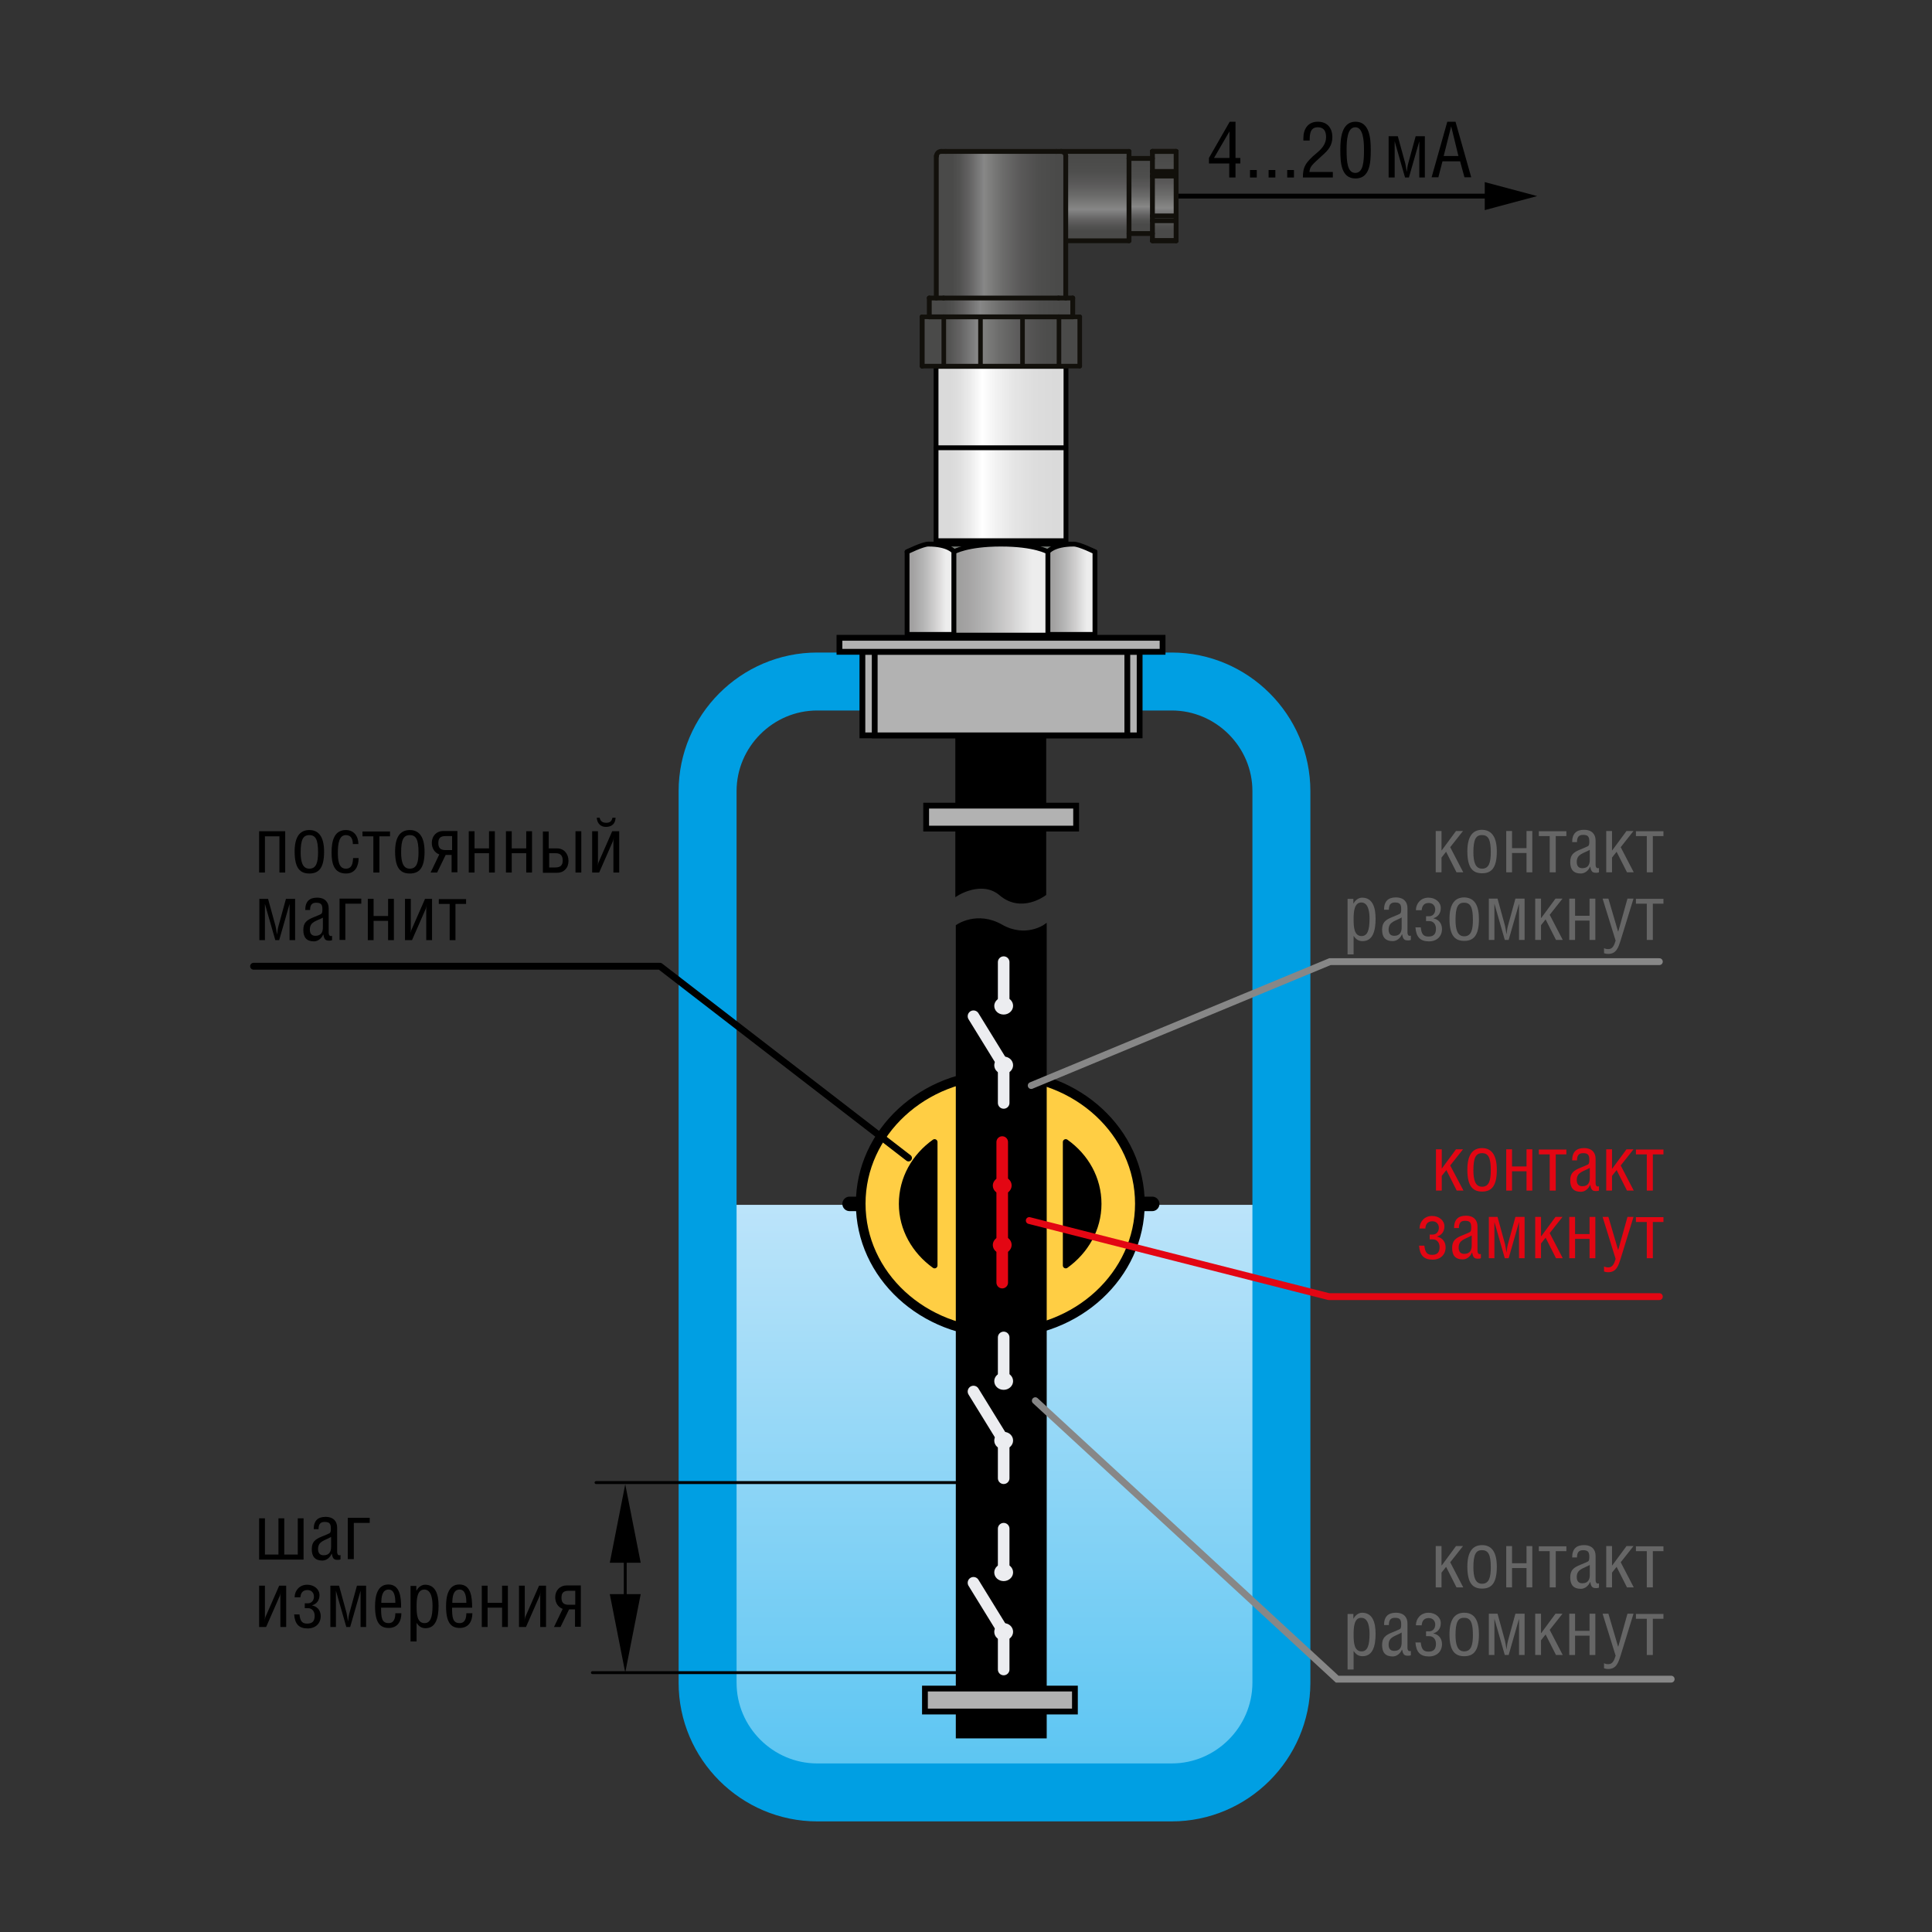 <?xml version="1.0" encoding="utf-8"?>
<!-- Generator: Adobe Illustrator 18.1.1, SVG Export Plug-In . SVG Version: 6.00 Build 0)  -->
<svg version="1.1" id="Layer_1" xmlns="http://www.w3.org/2000/svg" xmlns:xlink="http://www.w3.org/1999/xlink" x="0px" y="0px"
	 width="800px" height="800px" viewBox="0 0 800 800" enable-background="new 0 0 800 800" xml:space="preserve">
<rect x="0" y="0" width="800" height="800" fill="#333333" stroke="none"/>
<linearGradient id="SVGID_1_" gradientUnits="userSpaceOnUse" x1="409.158" y1="498.901" x2="409.158" y2="734.256">
	<stop  offset="0" style="stop-color:#BCE4FA"/>
	<stop  offset="1" style="stop-color:#5BC5F2"/>
</linearGradient>
<rect x="297.6" y="498.9" fill="url(#SVGID_1_)" width="223.1" height="235.4"/>
<path fill="none" stroke="#009FE3" stroke-width="24" d="M485.2,742.2H338.4c-24.9,0-45.4-20.4-45.4-45.4V327.6
	c0-24.9,20.4-45.4,45.4-45.4h146.8c24.9,0,45.4,20.4,45.4,45.4v369.3C530.5,721.8,510.1,742.2,485.2,742.2z"/>
<g>
	<g>
		<path d="M509.2,50.4h2.4v15h2v2.3h-2v5.8H509v-5.8h-8.4v-2.3L509.2,50.4z M502.7,65.4h6.4v-11L502.7,65.4z"/>
		<path d="M520.4,70.4v3.1h-2.8v-3.1H520.4z"/>
		<path d="M528.1,70.4v3.1h-2.8v-3.1H528.1z"/>
		<path d="M535.8,70.4v3.1H533v-3.1H535.8z"/>
		<path d="M539.7,58.3v-1.1c0-3.8,1.9-6.8,6-6.8c3.9,0,6,2.6,6,6.4c0,3.5-1.8,5.5-4.2,7.6c-4.5,4.1-5,4.5-5.3,6.8h9.7v2.3h-12.4
			c0-4.1,0.8-6.1,5.8-10.2c1.9-1.6,3.8-3.6,3.8-6.5c0-2.3-0.8-4.1-3.4-4.1c-3,0-3.4,2.4-3.4,5.5H539.7z"/>
		<path d="M555,62.1c0-4.5,0.4-11.7,6.3-11.7c5.9,0,6.3,7.1,6.3,11.7c0,5.2-0.3,11.8-6.3,11.8C555.3,73.9,555,67.3,555,62.1z
			 M561.2,71.6c3.3,0,3.6-4.7,3.6-9.5c0-4.1-0.4-9.4-3.6-9.4c-3.3,0-3.6,5.3-3.6,9.4C557.6,66.9,557.9,71.6,561.2,71.6z"/>
		<path d="M578.8,56.4l3.1,11.3c0.2,0.8,0.4,2.3,0.6,3.5h0c0.2-1.2,0.3-2.5,0.6-3.5l3.1-11.3h3.8v17.1h-2.3v-15h0l-4.3,15h-1.6
			l-4.3-15h0v15H575V56.4H578.8z"/>
		<path d="M599.3,50.4h3.4l6.5,23h-2.8l-1.8-6.6h-7.3l-1.7,6.6h-2.8L599.3,50.4z M600.9,52.3L600.9,52.3l-3.1,12.3h6.1L600.9,52.3z"
			/>
	</g>
</g>
<g>
	<g>
		<line fill="none" stroke="#000000" stroke-width="2" stroke-miterlimit="500" x1="486.3" y1="81.2" x2="618.8" y2="81.2"/>
		<g>
			<polygon points="614.8,87 636.5,81.2 614.8,75.4 			"/>
		</g>
	</g>
</g>
<g>
	<path fill="#666666" d="M597,648.2l5.9-8h2.9l-5.3,6.7l5.4,10.4h-2.8l-4.3-8.5l-1.9,2.4v6.1h-2.4v-17.1h2.4V648.2z"/>
	<path fill="#666666" d="M619.8,648.8c0,7-2.4,9-6.1,9c-3.7,0-6.1-2-6.1-9.1c0-5.7,1.9-8.9,6.1-8.9
		C617.9,639.8,619.8,643,619.8,648.8z M610.1,649c0,4,0.8,6.8,3.6,6.8c2.9,0,3.6-2.7,3.6-6.8c0-5.2-1-7.1-3.6-7.1
		C611.1,641.8,610.1,643.8,610.1,649z"/>
	<path fill="#666666" d="M626.1,647.3h6v-7.1h2.4v17.1h-2.4v-8h-6v8h-2.4v-17.1h2.4V647.3z"/>
	<path fill="#666666" d="M641.7,657.3v-15h-4.5v-2h11.4v2h-4.4v15H641.7z"/>
	<path fill="#666666" d="M651,644.9c0-3.5,1.7-5.1,4.9-5.1c3.4,0,4.8,2,4.8,4.4v10.1c0,0.8,0.3,1.4,0.9,1.4c0.2,0,0.4,0,0.5-0.1v1.8
		c-0.2,0.1-0.6,0.2-1,0.2c-1.5,0-2.2-0.2-2.6-2.5h-0.1c-0.6,1.5-2.1,2.8-3.8,2.8c-3,0-4.4-1.6-4.4-4.7c0-3,1.3-4.1,4.3-5.3
		c1.1-0.4,2.8-1.2,3-1.3c0.6-0.3,0.6-1.2,0.6-2c0-2-0.6-2.7-2.6-2.7c-1.8,0-2.5,1-2.5,3H651z M652.9,653c0,1.5,0.6,2.6,2.3,2.6
		c2.5,0,3.1-1.7,3.1-3.5V648C655.7,649.5,652.9,649.7,652.9,653z"/>
	<path fill="#666666" d="M667.6,648.2l5.9-8h2.9l-5.3,6.7l5.4,10.4h-2.8l-4.3-8.5l-1.9,2.4v6.1h-2.4v-17.1h2.4V648.2z"/>
	<path fill="#666666" d="M681.9,657.3v-15h-4.5v-2h11.4v2h-4.4v15H681.9z"/>
	<path fill="#666666" d="M560.5,670.2L560.5,670.2c0.8-1.6,2.3-2.4,3.5-2.4c4.3,0,5.6,3.9,5.6,8.7c0,5.2-1.2,9.3-5.4,9.3
		c-1.7,0-2.8-0.8-3.7-2.2v7.7H558v-23h2.4V670.2z M560.5,676.8c0,3.3,0.2,7,3.3,7c2.5,0,3.3-2.6,3.3-7.2c0-2.2-0.3-6.7-3.4-6.7
		C560.7,669.8,560.5,673.8,560.5,676.8z"/>
	<path fill="#666666" d="M573.1,672.9c0-3.5,1.7-5.1,4.9-5.1c3.4,0,4.8,2,4.8,4.4v10.1c0,0.8,0.3,1.4,0.9,1.4c0.2,0,0.4,0,0.5-0.1
		v1.8c-0.2,0.1-0.6,0.2-1,0.2c-1.5,0-2.2-0.2-2.6-2.5h-0.1c-0.6,1.5-2.1,2.8-3.8,2.8c-3,0-4.4-1.6-4.4-4.7c0-3,1.3-4.1,4.3-5.3
		c1.1-0.4,2.8-1.2,3-1.3c0.6-0.3,0.6-1.2,0.6-2c0-2-0.6-2.7-2.6-2.7c-1.8,0-2.5,1-2.5,3H573.1z M575,681c0,1.5,0.6,2.6,2.3,2.6
		c2.5,0,3.1-1.7,3.1-3.5V676C577.9,677.5,575,677.7,575,681z"/>
	<path fill="#666666" d="M586.3,672.8c0.1-2.7,2.1-5,5.2-5c2.9,0,5.1,1.9,5.1,4.3c0,2.3-1.3,3.7-3,4.2v0.1c1.6,0.3,3.5,1.6,3.5,4.4
		c0,3-2.1,5.1-5.4,5.1c-3.6,0-5.3-1.8-5.6-5.8h2.2c0.3,2.9,1.2,3.8,3.2,3.8c1.9,0,3.1-0.8,3.1-3.2c0-1.8-1-3.2-2.8-3.2h-1.3v-2h1.3
		c1.4,0,2.5-1.1,2.5-2.8c0-1.3-0.8-2.7-2.7-2.7c-2,0-2.8,1.3-2.9,3H586.3z"/>
	<path fill="#666666" d="M612.4,676.8c0,7-2.4,9-6.1,9c-3.7,0-6.1-2-6.1-9.1c0-5.7,1.9-8.9,6.1-8.9
		C610.6,667.8,612.4,671,612.4,676.8z M602.7,677c0,4,0.8,6.8,3.6,6.8c2.9,0,3.6-2.7,3.6-6.8c0-5.2-1-7.1-3.6-7.1
		C603.7,669.8,602.7,671.8,602.7,677z"/>
	<path fill="#666666" d="M620.1,668.2l3.1,11.3c0.2,0.8,0.4,2.3,0.6,3.5h0c0.2-1.2,0.3-2.5,0.6-3.5l3.1-11.3h3.8v17.1h-2.3v-15h0
		l-4.3,15h-1.6l-4.3-15h0v15h-2.3v-17.1H620.1z"/>
	<path fill="#666666" d="M638.2,676.2l5.9-8h2.9l-5.3,6.7l5.4,10.4h-2.8l-4.3-8.5l-1.9,2.4v6.1h-2.4v-17.1h2.4V676.2z"/>
	<path fill="#666666" d="M652.2,675.3h6v-7.1h2.4v17.1h-2.4v-8h-6v8h-2.4v-17.1h2.4V675.3z"/>
	<path fill="#666666" d="M666,668.2l4,13.6h0.1l3.8-13.6h2.5l-5.3,17.2c-1,3.1-1.8,5.7-5.2,5.7c-0.6,0-1.2-0.1-1.7-0.3v-2.1
		c0.5,0.3,1.2,0.4,1.8,0.4c1.7,0,2.4-1.5,3-3.5l-5.4-17.4H666z"/>
	<path fill="#666666" d="M681.9,685.3v-15h-4.5v-2h11.4v2h-4.4v15H681.9z"/>
</g>
<g>
	<path fill="#666666" d="M597,352.1l5.9-8h2.9l-5.3,6.7l5.4,10.4h-2.8l-4.3-8.5l-1.9,2.4v6.1h-2.4v-17.1h2.4V352.1z"/>
	<path fill="#666666" d="M619.8,352.6c0,7-2.4,9-6.1,9c-3.7,0-6.1-2-6.1-9.1c0-5.7,1.9-8.9,6.1-8.9
		C617.9,343.7,619.8,346.9,619.8,352.6z M610.1,352.9c0,4,0.8,6.8,3.6,6.8c2.9,0,3.6-2.7,3.6-6.8c0-5.2-1-7.1-3.6-7.1
		C611.1,345.7,610.1,347.7,610.1,352.9z"/>
	<path fill="#666666" d="M626.1,351.2h6v-7.1h2.4v17.1h-2.4v-8h-6v8h-2.4v-17.1h2.4V351.2z"/>
	<path fill="#666666" d="M641.7,361.2v-15h-4.5v-2h11.4v2h-4.4v15H641.7z"/>
	<path fill="#666666" d="M651,348.7c0-3.5,1.7-5.1,4.9-5.1c3.4,0,4.8,2,4.8,4.4v10.1c0,0.8,0.3,1.4,0.9,1.4c0.2,0,0.4,0,0.5-0.1v1.8
		c-0.2,0.1-0.6,0.2-1,0.2c-1.5,0-2.2-0.2-2.6-2.5h-0.1c-0.6,1.5-2.1,2.8-3.8,2.8c-3,0-4.4-1.6-4.4-4.7c0-3,1.3-4.1,4.3-5.3
		c1.1-0.4,2.8-1.2,3-1.3c0.6-0.3,0.6-1.2,0.6-2c0-2-0.6-2.7-2.6-2.7c-1.8,0-2.5,1-2.5,3H651z M652.9,356.9c0,1.5,0.6,2.6,2.3,2.6
		c2.5,0,3.1-1.7,3.1-3.5v-4.1C655.7,353.4,652.9,353.6,652.9,356.9z"/>
	<path fill="#666666" d="M667.6,352.1l5.9-8h2.9l-5.3,6.7l5.4,10.4h-2.8l-4.3-8.5l-1.9,2.4v6.1h-2.4v-17.1h2.4V352.1z"/>
	<path fill="#666666" d="M681.9,361.2v-15h-4.5v-2h11.4v2h-4.4v15H681.9z"/>
	<path fill="#666666" d="M560.5,374.1L560.5,374.1c0.8-1.6,2.3-2.4,3.5-2.4c4.3,0,5.6,3.9,5.6,8.7c0,5.2-1.2,9.3-5.4,9.3
		c-1.7,0-2.8-0.8-3.7-2.2v7.7H558v-23h2.4V374.1z M560.5,380.6c0,3.3,0.2,7,3.3,7c2.5,0,3.3-2.6,3.3-7.2c0-2.2-0.3-6.7-3.4-6.7
		C560.7,373.7,560.5,377.7,560.5,380.6z"/>
	<path fill="#666666" d="M573.1,376.7c0-3.5,1.7-5.1,4.9-5.1c3.4,0,4.8,2,4.8,4.4v10.1c0,0.8,0.3,1.4,0.9,1.4c0.2,0,0.4,0,0.5-0.1
		v1.8c-0.2,0.1-0.6,0.2-1,0.2c-1.5,0-2.2-0.2-2.6-2.5h-0.1c-0.6,1.5-2.1,2.8-3.8,2.8c-3,0-4.4-1.6-4.4-4.7c0-3,1.3-4.1,4.3-5.3
		c1.1-0.4,2.8-1.2,3-1.3c0.6-0.3,0.6-1.2,0.6-2c0-2-0.6-2.7-2.6-2.7c-1.8,0-2.5,1-2.5,3H573.1z M575,384.9c0,1.5,0.6,2.6,2.3,2.6
		c2.5,0,3.1-1.7,3.1-3.5v-4.1C577.9,381.4,575,381.6,575,384.9z"/>
	<path fill="#666666" d="M586.3,376.7c0.1-2.7,2.1-5,5.2-5c2.9,0,5.1,1.9,5.1,4.3c0,2.3-1.3,3.7-3,4.2v0.1c1.6,0.3,3.5,1.6,3.5,4.4
		c0,3-2.1,5.1-5.4,5.1c-3.6,0-5.3-1.8-5.6-5.8h2.2c0.3,2.9,1.2,3.8,3.2,3.8c1.9,0,3.1-0.8,3.1-3.2c0-1.8-1-3.2-2.8-3.2h-1.3v-2h1.3
		c1.4,0,2.5-1.1,2.5-2.8c0-1.3-0.8-2.7-2.7-2.7c-2,0-2.8,1.3-2.9,3H586.3z"/>
	<path fill="#666666" d="M612.4,380.6c0,7-2.4,9-6.1,9c-3.7,0-6.1-2-6.1-9.1c0-5.7,1.9-8.9,6.1-8.9
		C610.6,371.7,612.4,374.9,612.4,380.6z M602.7,380.9c0,4,0.8,6.8,3.6,6.8c2.9,0,3.6-2.7,3.6-6.8c0-5.2-1-7.1-3.6-7.1
		C603.7,373.7,602.7,375.7,602.7,380.9z"/>
	<path fill="#666666" d="M620.1,372.1l3.1,11.3c0.2,0.8,0.4,2.3,0.6,3.5h0c0.2-1.2,0.3-2.5,0.6-3.5l3.1-11.3h3.8v17.1h-2.3v-15h0
		l-4.3,15h-1.6l-4.3-15h0v15h-2.3v-17.1H620.1z"/>
	<path fill="#666666" d="M638.2,380.1l5.9-8h2.9l-5.3,6.7l5.4,10.4h-2.8l-4.3-8.5l-1.9,2.4v6.1h-2.4v-17.1h2.4V380.1z"/>
	<path fill="#666666" d="M652.2,379.2h6v-7.1h2.4v17.1h-2.4v-8h-6v8h-2.4v-17.1h2.4V379.2z"/>
	<path fill="#666666" d="M666,372.1l4,13.6h0.1l3.8-13.6h2.5l-5.3,17.2c-1,3.1-1.8,5.7-5.2,5.7c-0.6,0-1.2-0.1-1.7-0.3v-2.1
		c0.5,0.3,1.2,0.4,1.8,0.4c1.7,0,2.4-1.5,3-3.5l-5.4-17.4H666z"/>
	<path fill="#666666" d="M681.9,389.2v-15h-4.5v-2h11.4v2h-4.4v15H681.9z"/>
</g>
<g>
	<path fill="#E30613" d="M597,483.9l5.9-8h2.9l-5.3,6.7L606,493h-2.8l-4.3-8.5l-1.9,2.4v6.1h-2.4v-17.1h2.4V483.9z"/>
	<path fill="#E30613" d="M619.8,484.4c0,7-2.4,9-6.1,9c-3.7,0-6.1-2-6.1-9.1c0-5.7,1.9-8.9,6.1-8.9
		C617.9,475.4,619.8,478.7,619.8,484.4z M610.1,484.6c0,4,0.8,6.8,3.6,6.8c2.9,0,3.6-2.7,3.6-6.8c0-5.2-1-7.1-3.6-7.1
		C611.1,477.5,610.1,479.4,610.1,484.6z"/>
	<path fill="#E30613" d="M626.1,483h6v-7.1h2.4V493h-2.4v-8h-6v8h-2.4v-17.1h2.4V483z"/>
	<path fill="#E30613" d="M641.7,493v-15h-4.5v-2h11.4v2h-4.4v15H641.7z"/>
	<path fill="#E30613" d="M651,480.5c0-3.5,1.7-5.1,4.9-5.1c3.4,0,4.8,2,4.8,4.4v10.1c0,0.8,0.3,1.4,0.9,1.4c0.2,0,0.4,0,0.5-0.1v1.8
		c-0.2,0.1-0.6,0.2-1,0.2c-1.5,0-2.2-0.2-2.6-2.5h-0.1c-0.6,1.5-2.1,2.8-3.8,2.8c-3,0-4.4-1.6-4.4-4.7c0-3,1.3-4.1,4.3-5.3
		c1.1-0.4,2.8-1.2,3-1.3c0.6-0.3,0.6-1.2,0.6-2c0-2-0.6-2.7-2.6-2.7c-1.8,0-2.5,1-2.5,3H651z M652.9,488.6c0,1.5,0.6,2.6,2.3,2.6
		c2.5,0,3.1-1.7,3.1-3.5v-4.1C655.7,485.1,652.9,485.3,652.9,488.6z"/>
	<path fill="#E30613" d="M667.6,483.9l5.9-8h2.9l-5.3,6.7l5.4,10.4h-2.8l-4.3-8.5l-1.9,2.4v6.1h-2.4v-17.1h2.4V483.9z"/>
	<path fill="#E30613" d="M681.9,493v-15h-4.5v-2h11.4v2h-4.4v15H681.9z"/>
	<path fill="#E30613" d="M587.8,508.5c0.1-2.7,2.1-5,5.2-5c2.9,0,5.1,1.9,5.1,4.3c0,2.3-1.3,3.7-3,4.2v0.1c1.6,0.3,3.5,1.6,3.5,4.4
		c0,3-2.1,5.1-5.4,5.1c-3.6,0-5.3-1.8-5.6-5.8h2.2c0.3,2.9,1.2,3.8,3.2,3.8c1.9,0,3.1-0.8,3.1-3.2c0-1.8-1-3.2-2.8-3.2h-1.3v-2h1.3
		c1.4,0,2.5-1.1,2.5-2.8c0-1.3-0.8-2.7-2.7-2.7c-2,0-2.8,1.3-2.9,3H587.8z"/>
	<path fill="#E30613" d="M602.1,508.5c0-3.5,1.7-5.1,4.9-5.1c3.4,0,4.8,2,4.8,4.4v10.1c0,0.8,0.3,1.4,0.9,1.4c0.2,0,0.4,0,0.5-0.1
		v1.8c-0.2,0.1-0.6,0.2-1,0.2c-1.5,0-2.2-0.2-2.6-2.5h-0.1c-0.6,1.5-2.1,2.8-3.8,2.8c-3,0-4.4-1.6-4.4-4.7c0-3,1.3-4.1,4.3-5.3
		c1.1-0.4,2.8-1.2,3-1.3c0.6-0.3,0.6-1.2,0.6-2c0-2-0.6-2.7-2.6-2.7c-1.8,0-2.5,1-2.5,3H602.1z M604,516.6c0,1.5,0.6,2.6,2.3,2.6
		c2.5,0,3.1-1.7,3.1-3.5v-4.1C606.8,513.1,604,513.3,604,516.6z"/>
	<path fill="#E30613" d="M620.1,503.9l3.1,11.3c0.2,0.8,0.4,2.3,0.6,3.5h0c0.2-1.2,0.3-2.5,0.6-3.5l3.1-11.3h3.8V521h-2.3v-15h0
		l-4.3,15h-1.6l-4.3-15h0v15h-2.3v-17.1H620.1z"/>
	<path fill="#E30613" d="M638.2,511.9l5.9-8h2.9l-5.3,6.7l5.4,10.4h-2.8l-4.3-8.5l-1.9,2.4v6.1h-2.4v-17.1h2.4V511.9z"/>
	<path fill="#E30613" d="M652.2,511h6v-7.1h2.4V521h-2.4v-8h-6v8h-2.4v-17.1h2.4V511z"/>
	<path fill="#E30613" d="M666,503.9l4,13.6h0.1l3.8-13.6h2.5l-5.3,17.2c-1,3.1-1.8,5.7-5.2,5.7c-0.6,0-1.2-0.1-1.7-0.3v-2.1
		c0.5,0.3,1.2,0.4,1.8,0.4c1.7,0,2.4-1.5,3-3.5l-5.4-17.4H666z"/>
	<path fill="#E30613" d="M681.9,521v-15h-4.5v-2h11.4v2h-4.4v15H681.9z"/>
</g>
<rect x="357.1" y="269.9" fill="#B2B2B2" stroke="#000000" stroke-width="2.4" width="114.8" height="34.6"/>
<rect x="362.2" y="269.9" fill="#B2B2B2" stroke="#000000" stroke-width="2.4" stroke-linecap="round" width="104.6" height="34.6"/>
<rect x="347.6" y="264.1" fill="#B2B2B2" stroke="#000000" stroke-width="2.4" stroke-linecap="round" width="133.8" height="5.8"/>
<line fill="none" stroke="#000000" stroke-width="6" stroke-linecap="round" x1="351.8" y1="498.5" x2="477.1" y2="498.5"/>
<path fill="#FFCE44" stroke="#000000" stroke-width="4" stroke-linecap="round" d="M472,498.4c0,29.5-25.9,53.5-57.8,53.5
	c-31.9,0-57.8-23.9-57.8-53.5c0-29.5,25.9-53.5,57.8-53.5C446.1,444.9,472,468.9,472,498.4z"/>
<path stroke="#000000" stroke-width="1.44" stroke-linecap="round" d="M432.6,719.1h-36.1V383.5c0,0,8.1-5.7,18.1,0
	c10,5.7,18.1,0,18.1,0V719.1z"/>
<path stroke="#000000" stroke-width="1.44" stroke-linecap="round" d="M396.4,304.6h36.1v65.6c0,0-9.5,7.3-18.1,0
	c-7.7-6.6-18.1,0-18.1,0V304.6z"/>
<rect x="383" y="699.2" fill="#B2B2B2" stroke="#000000" stroke-width="2.4" stroke-linecap="round" width="62.1" height="9.5"/>
<rect x="383.5" y="333.6" fill="#B2B2B2" stroke="#000000" stroke-width="2.4" stroke-linecap="round" width="62.1" height="9.5"/>
<path stroke="#000000" stroke-width="2.4" stroke-linecap="round" stroke-linejoin="round" d="M387,472.9
	c-8.3,5.9-13.6,15.1-13.6,25.6c0,10.4,5.4,19.6,13.6,25.5V472.9z"/>
<path stroke="#000000" stroke-width="2.4" stroke-linecap="round" stroke-linejoin="round" d="M441.3,472.9
	c8.3,5.9,13.6,15.1,13.6,25.6c0,10.4-5.4,19.6-13.6,25.5V472.9z"/>
<polyline fill="none" stroke="#878787" stroke-width="2.835" stroke-linecap="round" points="427,449.5 550.7,398.2 687.1,398.2 
	"/>
<polyline fill="none" stroke="#E30613" stroke-width="2.835" stroke-linecap="round" stroke-linejoin="round" points="426.2,505.4 
	550.2,536.9 687.1,536.9 "/>
<polyline fill="none" stroke="#878787" stroke-width="2.835" stroke-linecap="round" points="428.7,580 553.7,695.3 692,695.3 "/>
<g>
	<path fill="#ECEDF0" d="M415.6,672.1c2.2,0,3.9,1.6,3.9,3.6s-1.8,3.6-3.9,3.6c-2.2,0-3.9-1.6-3.9-3.6S413.5,672.1,415.6,672.1z"/>
	<path fill="#ECEDF0" d="M415.6,647.5c2.2,0,3.9,1.6,3.9,3.6c0,2-1.8,3.6-3.9,3.6c-2.2,0-3.9-1.6-3.9-3.6
		C411.7,649.1,413.5,647.5,415.6,647.5z"/>
	<g>
		<line fill="none" stroke="#ECEDF0" stroke-width="4.8" stroke-linecap="round" x1="415.6" y1="651.1" x2="415.6" y2="633"/>
		<polyline fill="none" stroke="#ECEDF0" stroke-width="4.8" stroke-linecap="round" points="415.6,691.3 415.6,675.7 403.1,655.4 
					"/>
	</g>
</g>
<g>
	<path fill="#ECEDF0" d="M415.6,592.9c2.2,0,3.9,1.6,3.9,3.6s-1.8,3.6-3.9,3.6c-2.2,0-3.9-1.6-3.9-3.6S413.5,592.9,415.6,592.9z"/>
	<path fill="#ECEDF0" d="M415.6,568.3c2.2,0,3.9,1.6,3.9,3.6c0,2-1.8,3.6-3.9,3.6c-2.2,0-3.9-1.6-3.9-3.6
		C411.7,569.9,413.5,568.3,415.6,568.3z"/>
	<g>
		<line fill="none" stroke="#ECEDF0" stroke-width="4.8" stroke-linecap="round" x1="415.6" y1="571.9" x2="415.6" y2="553.8"/>
		<polyline fill="none" stroke="#ECEDF0" stroke-width="4.8" stroke-linecap="round" points="415.6,612.1 415.6,596.5 403.1,576.2 
					"/>
	</g>
</g>
<g>
	<path fill="#ECEDF0" d="M415.6,437.5c2.2,0,3.9,1.6,3.9,3.6c0,2-1.8,3.6-3.9,3.6c-2.2,0-3.9-1.6-3.9-3.6
		C411.7,439.1,413.5,437.5,415.6,437.5z"/>
	<path fill="#ECEDF0" d="M415.6,412.9c2.2,0,3.9,1.6,3.9,3.6c0,2-1.8,3.6-3.9,3.6c-2.2,0-3.9-1.6-3.9-3.6
		C411.7,414.6,413.5,412.9,415.6,412.9z"/>
	<g>
		<line fill="none" stroke="#ECEDF0" stroke-width="4.8" stroke-linecap="round" x1="415.6" y1="416.6" x2="415.6" y2="398.4"/>
		<polyline fill="none" stroke="#ECEDF0" stroke-width="4.8" stroke-linecap="round" points="415.6,456.7 415.6,441.1 403.1,420.8 
					"/>
	</g>
</g>
<g>
	<path fill="#E30613" d="M415,511.9c2.2,0,3.9,1.6,3.9,3.6c0,2-1.8,3.6-3.9,3.6c-2.2,0-3.9-1.6-3.9-3.6
		C411.1,513.5,412.9,511.9,415,511.9z"/>
	<path fill="#E30613" d="M415,487.3c2.2,0,3.9,1.6,3.9,3.6c0,2-1.8,3.6-3.9,3.6c-2.2,0-3.9-1.6-3.9-3.6
		C411.1,489,412.9,487.3,415,487.3z"/>
	<g>
		<line fill="none" stroke="#E30613" stroke-width="4.8" stroke-linecap="round" x1="415" y1="491" x2="415" y2="472.9"/>
		<polyline fill="none" stroke="#E30613" stroke-width="4.8" stroke-linecap="round" points="415,531.1 415,515.5 415,492.1 		"/>
	</g>
</g>
<linearGradient id="SVGID_2_" gradientUnits="userSpaceOnUse" x1="-1374.202" y1="492.725" x2="-1320.418" y2="492.725" gradientTransform="matrix(-1 0 0 -1 -932.812 680.516)">
	<stop  offset="7.909600e-002" style="stop-color:#DADADA"/>
	<stop  offset="0.242" style="stop-color:#DDDDDD"/>
	<stop  offset="0.396" style="stop-color:#E5E5E5"/>
	<stop  offset="0.546" style="stop-color:#F3F3F3"/>
	<stop  offset="0.644" style="stop-color:#FFFFFF"/>
	<stop  offset="0.737" style="stop-color:#ECECEC"/>
	<stop  offset="0.824" style="stop-color:#DFDFDF"/>
	<stop  offset="0.887" style="stop-color:#DADADA"/>
</linearGradient>
<rect x="387.6" y="151.7" fill="url(#SVGID_2_)" stroke="#000000" stroke-width="2" stroke-miterlimit="10" width="53.8" height="72.2"/>
<linearGradient id="SVGID_3_" gradientUnits="userSpaceOnUse" x1="-1375.001" y1="587.112" x2="-1320.99" y2="587.112" gradientTransform="matrix(-1 0 0 -1 -932.812 680.516)">
	<stop  offset="7.909600e-002" style="stop-color:#4A4A49"/>
	<stop  offset="0.225" style="stop-color:#4E4E4D"/>
	<stop  offset="0.364" style="stop-color:#5A5959"/>
	<stop  offset="0.499" style="stop-color:#6C6C6B"/>
	<stop  offset="0.632" style="stop-color:#858584"/>
	<stop  offset="0.644" style="stop-color:#878787"/>
	<stop  offset="0.669" style="stop-color:#7E7E7E"/>
	<stop  offset="0.757" style="stop-color:#636262"/>
	<stop  offset="0.833" style="stop-color:#515150"/>
	<stop  offset="0.887" style="stop-color:#4A4A49"/>
</linearGradient>
<rect x="388.2" y="63.4" fill="url(#SVGID_3_)" width="54" height="60"/>
<linearGradient id="SVGID_4_" gradientUnits="userSpaceOnUse" x1="-1376.982" y1="553.22" x2="-1317.638" y2="553.22" gradientTransform="matrix(-1 0 0 -1 -932.812 680.516)">
	<stop  offset="7.909600e-002" style="stop-color:#4A4A49"/>
	<stop  offset="0.225" style="stop-color:#4E4E4D"/>
	<stop  offset="0.364" style="stop-color:#5A5959"/>
	<stop  offset="0.499" style="stop-color:#6C6C6B"/>
	<stop  offset="0.632" style="stop-color:#858584"/>
	<stop  offset="0.644" style="stop-color:#878787"/>
	<stop  offset="0.669" style="stop-color:#7E7E7E"/>
	<stop  offset="0.757" style="stop-color:#636262"/>
	<stop  offset="0.833" style="stop-color:#515150"/>
	<stop  offset="0.887" style="stop-color:#4A4A49"/>
</linearGradient>
<rect x="384.8" y="123.4" fill="url(#SVGID_4_)" width="59.3" height="7.8"/>
<linearGradient id="SVGID_5_" gradientUnits="userSpaceOnUse" x1="-735.806" y1="-277.792" x2="-698.004" y2="-277.792" gradientTransform="matrix(0 1 -1 0 176.474 798.188)">
	<stop  offset="7.909600e-002" style="stop-color:#4A4A49"/>
	<stop  offset="0.225" style="stop-color:#4E4E4D"/>
	<stop  offset="0.364" style="stop-color:#5A5959"/>
	<stop  offset="0.499" style="stop-color:#6C6C6B"/>
	<stop  offset="0.632" style="stop-color:#858584"/>
	<stop  offset="0.644" style="stop-color:#878787"/>
	<stop  offset="0.669" style="stop-color:#7E7E7E"/>
	<stop  offset="0.757" style="stop-color:#636262"/>
	<stop  offset="0.833" style="stop-color:#515150"/>
	<stop  offset="0.887" style="stop-color:#4A4A49"/>
</linearGradient>
<rect x="441.5" y="62.4" fill="url(#SVGID_5_)" width="25.6" height="37.8"/>
<linearGradient id="SVGID_6_" gradientUnits="userSpaceOnUse" x1="-736.354" y1="-306.308" x2="-698.551" y2="-306.308" gradientTransform="matrix(0 1 -1 0 176.474 798.188)">
	<stop  offset="7.909600e-002" style="stop-color:#4A4A49"/>
	<stop  offset="0.225" style="stop-color:#4E4E4D"/>
	<stop  offset="0.364" style="stop-color:#5A5959"/>
	<stop  offset="0.499" style="stop-color:#6C6C6B"/>
	<stop  offset="0.632" style="stop-color:#858584"/>
	<stop  offset="0.644" style="stop-color:#878787"/>
	<stop  offset="0.669" style="stop-color:#7E7E7E"/>
	<stop  offset="0.757" style="stop-color:#636262"/>
	<stop  offset="0.833" style="stop-color:#515150"/>
	<stop  offset="0.887" style="stop-color:#4A4A49"/>
</linearGradient>
<rect x="478" y="61.8" fill="url(#SVGID_6_)" width="9.5" height="37.8"/>
<linearGradient id="SVGID_7_" gradientUnits="userSpaceOnUse" x1="-731.975" y1="-296.127" x2="-701.872" y2="-296.127" gradientTransform="matrix(0 1 -1 0 176.474 798.188)">
	<stop  offset="7.909600e-002" style="stop-color:#4A4A49"/>
	<stop  offset="0.225" style="stop-color:#4E4E4D"/>
	<stop  offset="0.364" style="stop-color:#5A5959"/>
	<stop  offset="0.499" style="stop-color:#6C6C6B"/>
	<stop  offset="0.632" style="stop-color:#858584"/>
	<stop  offset="0.644" style="stop-color:#878787"/>
	<stop  offset="0.669" style="stop-color:#7E7E7E"/>
	<stop  offset="0.757" style="stop-color:#636262"/>
	<stop  offset="0.833" style="stop-color:#515150"/>
	<stop  offset="0.887" style="stop-color:#4A4A49"/>
</linearGradient>
<rect x="467.8" y="66.2" fill="url(#SVGID_7_)" width="9.5" height="30.1"/>
<linearGradient id="SVGID_8_" gradientUnits="userSpaceOnUse" x1="-1379.416" y1="538.808" x2="-1314.174" y2="538.808" gradientTransform="matrix(-1 0 0 -1 -932.812 680.516)">
	<stop  offset="7.909600e-002" style="stop-color:#4A4A49"/>
	<stop  offset="0.225" style="stop-color:#4E4E4D"/>
	<stop  offset="0.364" style="stop-color:#5A5959"/>
	<stop  offset="0.499" style="stop-color:#6C6C6B"/>
	<stop  offset="0.632" style="stop-color:#858584"/>
	<stop  offset="0.644" style="stop-color:#878787"/>
	<stop  offset="0.669" style="stop-color:#7E7E7E"/>
	<stop  offset="0.757" style="stop-color:#636262"/>
	<stop  offset="0.833" style="stop-color:#515150"/>
	<stop  offset="0.887" style="stop-color:#4A4A49"/>
</linearGradient>
<rect x="381.4" y="131.7" fill="url(#SVGID_8_)" width="65.2" height="20"/>
<g id="LINE_983_">
	
		<line fill="none" stroke="#12100B" stroke-width="1.896" stroke-linecap="round" stroke-linejoin="round" stroke-miterlimit="10" x1="438.5" y1="131.2" x2="423.4" y2="131.2"/>
</g>
<g id="LINE_982_">
	
		<line fill="none" stroke="#12100B" stroke-width="1.896" stroke-linecap="round" stroke-linejoin="round" stroke-miterlimit="10" x1="438.5" y1="131.2" x2="438.5" y2="151.6"/>
</g>
<g id="LINE_981_">
	
		<line fill="none" stroke="#12100B" stroke-width="1.896" stroke-linecap="round" stroke-linejoin="round" stroke-miterlimit="10" x1="447.1" y1="131.2" x2="438.5" y2="131.2"/>
</g>
<g id="LINE_980_">
	
		<line fill="none" stroke="#12100B" stroke-width="1.896" stroke-linecap="round" stroke-linejoin="round" stroke-miterlimit="10" x1="390.8" y1="131.2" x2="390.8" y2="151.6"/>
</g>
<g id="LINE_979_">
	
		<line fill="none" stroke="#12100B" stroke-width="1.896" stroke-linecap="round" stroke-linejoin="round" stroke-miterlimit="10" x1="423.4" y1="131.2" x2="406" y2="131.2"/>
</g>
<g id="LINE_978_">
	
		<line fill="none" stroke="#12100B" stroke-width="1.896" stroke-linecap="round" stroke-linejoin="round" stroke-miterlimit="10" x1="438.5" y1="151.6" x2="423.4" y2="151.6"/>
</g>
<g id="LINE_977_">
	
		<line fill="none" stroke="#12100B" stroke-width="1.896" stroke-linecap="round" stroke-linejoin="round" stroke-miterlimit="10" x1="381.9" y1="151.6" x2="381.8" y2="151.6"/>
</g>
<g id="LINE_976_">
	
		<line fill="none" stroke="#12100B" stroke-width="1.896" stroke-linecap="round" stroke-linejoin="round" stroke-miterlimit="10" x1="406" y1="131.2" x2="390.8" y2="131.2"/>
</g>
<g id="LINE_975_">
	
		<line fill="none" stroke="#12100B" stroke-width="1.896" stroke-linecap="round" stroke-linejoin="round" stroke-miterlimit="10" x1="381.9" y1="131.2" x2="381.9" y2="151.6"/>
</g>
<g id="LINE_974_">
	
		<line fill="none" stroke="#12100B" stroke-width="1.896" stroke-linecap="round" stroke-linejoin="round" stroke-miterlimit="10" x1="406" y1="131.2" x2="406" y2="151.6"/>
</g>
<g id="LINE_973_">
	
		<line fill="none" stroke="#12100B" stroke-width="1.896" stroke-linecap="round" stroke-linejoin="round" stroke-miterlimit="10" x1="423.4" y1="151.6" x2="406" y2="151.6"/>
</g>
<g id="LINE_972_">
	
		<line fill="none" stroke="#12100B" stroke-width="1.896" stroke-linecap="round" stroke-linejoin="round" stroke-miterlimit="10" x1="381.8" y1="131.2" x2="381.8" y2="151.6"/>
</g>
<g id="LINE_971_">
	
		<line fill="none" stroke="#12100B" stroke-width="1.896" stroke-linecap="round" stroke-linejoin="round" stroke-miterlimit="10" x1="447.1" y1="131.2" x2="447.1" y2="151.6"/>
</g>
<g id="LINE_970_">
	
		<line fill="none" stroke="#12100B" stroke-width="1.896" stroke-linecap="round" stroke-linejoin="round" stroke-miterlimit="10" x1="381.9" y1="131.2" x2="381.8" y2="131.2"/>
</g>
<g id="LINE_969_">
	
		<line fill="none" stroke="#12100B" stroke-width="1.896" stroke-linecap="round" stroke-linejoin="round" stroke-miterlimit="10" x1="390.8" y1="131.2" x2="381.9" y2="131.2"/>
</g>
<g id="LINE_968_">
	
		<line fill="none" stroke="#12100B" stroke-width="1.896" stroke-linecap="round" stroke-linejoin="round" stroke-miterlimit="10" x1="406" y1="151.6" x2="390.8" y2="151.6"/>
</g>
<g id="LINE_967_">
	
		<line fill="none" stroke="#12100B" stroke-width="1.896" stroke-linecap="round" stroke-linejoin="round" stroke-miterlimit="10" x1="423.4" y1="131.2" x2="423.4" y2="151.6"/>
</g>
<g id="LINE_966_">
	
		<line fill="none" stroke="#000000" stroke-width="2" stroke-linecap="round" stroke-linejoin="round" stroke-miterlimit="10" x1="388.2" y1="224.6" x2="391.7" y2="224.6"/>
</g>
<g id="LINE_965_">
	
		<line fill="none" stroke="#000000" stroke-width="1.896" stroke-linecap="round" stroke-linejoin="round" stroke-miterlimit="10" x1="438.8" y1="224.6" x2="440.7" y2="224.6"/>
</g>
<g id="LINE_960_">
	
		<line fill="none" stroke="#000000" stroke-width="2" stroke-linecap="round" stroke-linejoin="round" stroke-miterlimit="10" x1="441.3" y1="185.4" x2="387.6" y2="185.4"/>
</g>
<g>
	
		<polyline fill="#7A807B" stroke="#000000" stroke-width="2" stroke-linecap="round" stroke-linejoin="round" stroke-miterlimit="10" points="
		375.6,228.5 384.4,225.3 385.3,225.3 443.6,225.3 453.4,228.5 	"/>
	<path fill="none" stroke="#000000" stroke-width="2" stroke-linecap="round" stroke-linejoin="round" stroke-miterlimit="10" d="
		M395.1,228.5"/>
	<linearGradient id="SVGID_9_" gradientUnits="userSpaceOnUse" x1="375.625" y1="243.992" x2="395.055" y2="243.992">
		<stop  offset="5.405406e-003" style="stop-color:#9D9D9C"/>
		<stop  offset="0.14" style="stop-color:#A4A3A3"/>
		<stop  offset="0.347" style="stop-color:#B5B5B5"/>
		<stop  offset="0.598" style="stop-color:#D1D0D0"/>
		<stop  offset="0.827" style="stop-color:#EDEDED"/>
	</linearGradient>
	
		<path fill="url(#SVGID_9_)" stroke="#000000" stroke-width="2" stroke-linecap="round" stroke-linejoin="round" stroke-miterlimit="10" d="
		M395.1,262.7v-34.2c0,0-2.2-3.2-10.7-3.2c-2.4,0-8.8,3.2-8.8,3.2v34.2H395.1"/>
	<linearGradient id="SVGID_10_" gradientUnits="userSpaceOnUse" x1="433.937" y1="243.992" x2="453.37" y2="243.992">
		<stop  offset="5.405406e-003" style="stop-color:#9D9D9C"/>
		<stop  offset="0.14" style="stop-color:#A4A3A3"/>
		<stop  offset="0.347" style="stop-color:#B5B5B5"/>
		<stop  offset="0.598" style="stop-color:#D1D0D0"/>
		<stop  offset="0.827" style="stop-color:#EDEDED"/>
	</linearGradient>
	
		<path fill="url(#SVGID_10_)" stroke="#000000" stroke-width="2" stroke-linecap="round" stroke-linejoin="round" stroke-miterlimit="10" d="
		M433.9,262.7v-34.2c0,0,2.2-3.2,10.7-3.2c2.4,0,8.8,3.2,8.8,3.2v34.2H433.9"/>
	<linearGradient id="SVGID_11_" gradientUnits="userSpaceOnUse" x1="395.055" y1="244.134" x2="433.937" y2="244.134">
		<stop  offset="5.405406e-003" style="stop-color:#9D9D9C"/>
		<stop  offset="0.14" style="stop-color:#A4A3A3"/>
		<stop  offset="0.347" style="stop-color:#B5B5B5"/>
		<stop  offset="0.598" style="stop-color:#D1D0D0"/>
		<stop  offset="0.827" style="stop-color:#EDEDED"/>
	</linearGradient>
	
		<path fill="url(#SVGID_11_)" stroke="#000000" stroke-width="2" stroke-linecap="round" stroke-linejoin="round" stroke-miterlimit="10" d="
		M433.9,228.5c0,0-5.3-3.2-19.5-3.2c-14.1,0-19.4,3.2-19.4,3.2V263h38.9V228.5z"/>
</g>
<g id="LINE_959_">
	
		<line fill="none" stroke="#12100B" stroke-width="2" stroke-linecap="round" stroke-linejoin="round" stroke-miterlimit="10" x1="477.2" y1="99.7" x2="487" y2="99.7"/>
</g>
<g id="LINE_958_">
	
		<line fill="none" stroke="#12100B" stroke-width="2" stroke-linecap="round" stroke-linejoin="round" stroke-miterlimit="10" x1="467.5" y1="65.6" x2="477.2" y2="65.6"/>
</g>
<g id="LINE_957_">
	
		<line fill="none" stroke="#12100B" stroke-width="2" stroke-linecap="round" stroke-linejoin="round" stroke-miterlimit="10" x1="477.2" y1="71" x2="477.2" y2="72.9"/>
</g>
<g id="LINE_956_">
	
		<line fill="none" stroke="#12100B" stroke-width="2" stroke-linecap="round" stroke-linejoin="round" stroke-miterlimit="10" x1="441.3" y1="99.7" x2="467.5" y2="99.7"/>
</g>
<g id="LINE_955_">
	
		<line fill="none" stroke="#12100B" stroke-width="2" stroke-linecap="round" stroke-linejoin="round" stroke-miterlimit="10" x1="477.2" y1="91.4" x2="477.2" y2="99.6"/>
</g>
<g id="LINE_954_">
	
		<line fill="none" stroke="#12100B" stroke-width="2" stroke-linecap="round" stroke-linejoin="round" stroke-miterlimit="10" x1="439.3" y1="62.7" x2="467.5" y2="62.7"/>
</g>
<g id="ARC_94_">
	<path fill="none" stroke="#12100B" stroke-width="2" stroke-linecap="round" stroke-linejoin="round" stroke-miterlimit="10" d="
		M441.3,64.6c0-1.1-0.9-1.9-1.9-1.9"/>
</g>
<g id="LINE_953_">
	
		<line fill="none" stroke="#12100B" stroke-width="2" stroke-linecap="round" stroke-linejoin="round" stroke-miterlimit="10" x1="487" y1="89.4" x2="487" y2="91.4"/>
</g>
<g id="LINE_952_">
	
		<line fill="none" stroke="#12100B" stroke-width="2" stroke-linecap="round" stroke-linejoin="round" stroke-miterlimit="10" x1="487" y1="71" x2="487" y2="72.9"/>
</g>
<g id="LINE_951_">
	
		<line fill="none" stroke="#12100B" stroke-width="2" stroke-linecap="round" stroke-linejoin="round" stroke-miterlimit="10" x1="467.5" y1="96.7" x2="477.2" y2="96.7"/>
</g>
<g id="LINE_950_">
	
		<line fill="none" stroke="#12100B" stroke-width="2" stroke-linecap="round" stroke-linejoin="round" stroke-miterlimit="10" x1="487" y1="62.7" x2="487" y2="71"/>
</g>
<g id="LINE_949_">
	
		<line fill="none" stroke="#12100B" stroke-width="2" stroke-linecap="round" stroke-linejoin="round" stroke-miterlimit="10" x1="477.2" y1="91.4" x2="487" y2="91.4"/>
</g>
<g id="LINE_948_">
	
		<line fill="none" stroke="#12100B" stroke-width="2" stroke-linecap="round" stroke-linejoin="round" stroke-miterlimit="10" x1="477.2" y1="72.9" x2="477.2" y2="89.4"/>
</g>
<g id="LINE_947_">
	
		<line fill="none" stroke="#12100B" stroke-width="2" stroke-linecap="round" stroke-linejoin="round" stroke-miterlimit="10" x1="387.7" y1="64.6" x2="387.7" y2="123.4"/>
</g>
<g id="LINE_946_">
	
		<line fill="none" stroke="#12100B" stroke-width="2" stroke-linecap="round" stroke-linejoin="round" stroke-miterlimit="10" x1="487" y1="91.4" x2="487" y2="99.6"/>
</g>
<g id="LINE_945_">
	
		<line fill="none" stroke="#12100B" stroke-width="2" stroke-linecap="round" stroke-linejoin="round" stroke-miterlimit="10" x1="477.2" y1="62.7" x2="477.2" y2="71"/>
</g>
<g id="LINE_944_">
	
		<line fill="none" stroke="#12100B" stroke-width="2" stroke-linecap="round" stroke-linejoin="round" stroke-miterlimit="10" x1="487" y1="99.6" x2="487" y2="99.7"/>
</g>
<g id="LINE_943_">
	
		<line fill="none" stroke="#12100B" stroke-width="2" stroke-linecap="round" stroke-linejoin="round" stroke-miterlimit="10" x1="477.2" y1="89.4" x2="477.2" y2="91.4"/>
</g>
<g id="LINE_942_">
	
		<line fill="none" stroke="#12100B" stroke-width="2" stroke-linecap="round" stroke-linejoin="round" stroke-miterlimit="10" x1="477.2" y1="62.7" x2="487" y2="62.7"/>
</g>
<g id="LINE_941_">
	
		<line fill="none" stroke="#12100B" stroke-width="2" stroke-linecap="round" stroke-linejoin="round" stroke-miterlimit="10" x1="391.6" y1="62.7" x2="389.7" y2="62.7"/>
</g>
<g id="LINE_940_">
	
		<line fill="none" stroke="#12100B" stroke-width="2" stroke-linecap="round" stroke-linejoin="round" stroke-miterlimit="10" x1="477.2" y1="72.9" x2="487" y2="72.9"/>
</g>
<g id="LINE_939_">
	
		<line fill="none" stroke="#12100B" stroke-width="2" stroke-linecap="round" stroke-linejoin="round" stroke-miterlimit="10" x1="439.3" y1="62.7" x2="437.4" y2="62.7"/>
</g>
<g id="LINE_938_">
	
		<line fill="none" stroke="#12100B" stroke-width="2" stroke-linecap="round" stroke-linejoin="round" stroke-miterlimit="10" x1="487" y1="62.7" x2="487" y2="62.7"/>
</g>
<g id="LINE_937_">
	
		<line fill="none" stroke="#12100B" stroke-width="2" stroke-linecap="round" stroke-linejoin="round" stroke-miterlimit="10" x1="477.2" y1="71" x2="487" y2="71"/>
</g>
<g id="LINE_936_">
	
		<line fill="none" stroke="#12100B" stroke-width="2" stroke-linecap="round" stroke-linejoin="round" stroke-miterlimit="10" x1="487" y1="72.9" x2="487" y2="89.4"/>
</g>
<g id="LINE_935_">
	
		<line fill="none" stroke="#12100B" stroke-width="2" stroke-linecap="round" stroke-linejoin="round" stroke-miterlimit="10" x1="477.2" y1="89.4" x2="487" y2="89.4"/>
</g>
<g id="LINE_934_">
	
		<line fill="none" stroke="#12100B" stroke-width="2" stroke-linecap="round" stroke-linejoin="round" stroke-miterlimit="10" x1="477.2" y1="99.6" x2="477.2" y2="99.7"/>
</g>
<g id="ARC_93_">
	<path fill="none" stroke="#12100B" stroke-width="2" stroke-linecap="round" stroke-linejoin="round" stroke-miterlimit="10" d="
		M389.7,62.7c-1.1,0-1.9,0.9-1.9,1.9"/>
</g>
<g id="LINE_933_">
	
		<line fill="none" stroke="#12100B" stroke-width="2" stroke-linecap="round" stroke-linejoin="round" stroke-miterlimit="10" x1="477.2" y1="62.7" x2="477.2" y2="62.7"/>
</g>
<g id="LINE_932_">
	
		<line fill="none" stroke="#12100B" stroke-width="2" stroke-linecap="round" stroke-linejoin="round" stroke-miterlimit="10" x1="437.4" y1="62.7" x2="391.6" y2="62.7"/>
</g>
<g id="LINE_931_">
	
		<line fill="none" stroke="#12100B" stroke-width="2" stroke-linecap="round" stroke-linejoin="round" stroke-miterlimit="10" x1="441.3" y1="64.6" x2="441.3" y2="123.4"/>
</g>
<g id="LINE_930_">
	
		<line fill="none" stroke="#12100B" stroke-width="2" stroke-linecap="round" stroke-linejoin="round" stroke-miterlimit="10" x1="467.5" y1="62.7" x2="467.5" y2="99.7"/>
</g>
<g id="LINE_929_">
	
		<line fill="none" stroke="#12100B" stroke-width="2" stroke-linecap="round" stroke-linejoin="round" stroke-miterlimit="10" x1="477.2" y1="62.7" x2="487" y2="62.7"/>
</g>
<g id="LINE_928_">
	
		<line fill="none" stroke="#12100B" stroke-width="2" stroke-linecap="round" stroke-linejoin="round" stroke-miterlimit="10" x1="477.2" y1="99.6" x2="487" y2="99.6"/>
</g>
<g id="LINE_927_">
	
		<line fill="none" stroke="#12100B" stroke-width="2" stroke-linecap="round" stroke-linejoin="round" stroke-miterlimit="10" x1="438.3" y1="123.4" x2="444.2" y2="123.4"/>
</g>
<g id="LINE_926_">
	
		<line fill="none" stroke="#12100B" stroke-width="2" stroke-linecap="round" stroke-linejoin="round" stroke-miterlimit="10" x1="390.7" y1="123.4" x2="438.3" y2="123.4"/>
</g>
<g id="LINE_925_">
	
		<line fill="none" stroke="#12100B" stroke-width="2" stroke-linecap="round" stroke-linejoin="round" stroke-miterlimit="10" x1="390.7" y1="131.2" x2="438.3" y2="131.2"/>
</g>
<g id="LINE_924_">
	
		<line fill="none" stroke="#12100B" stroke-width="2" stroke-linecap="round" stroke-linejoin="round" stroke-miterlimit="10" x1="384.8" y1="131.2" x2="384.8" y2="123.4"/>
</g>
<g id="LINE_923_">
	
		<line fill="none" stroke="#12100B" stroke-width="2" stroke-linecap="round" stroke-linejoin="round" stroke-miterlimit="10" x1="438.3" y1="131.2" x2="444.2" y2="131.2"/>
</g>
<g id="LINE_922_">
	
		<line fill="none" stroke="#12100B" stroke-width="2" stroke-linecap="round" stroke-linejoin="round" stroke-miterlimit="10" x1="444.2" y1="131.2" x2="444.2" y2="123.4"/>
</g>
<g id="LINE_921_">
	
		<line fill="none" stroke="#12100B" stroke-width="2" stroke-linecap="round" stroke-linejoin="round" stroke-miterlimit="10" x1="384.8" y1="131.2" x2="390.7" y2="131.2"/>
</g>
<g id="LINE_920_">
	
		<line fill="none" stroke="#12100B" stroke-width="2" stroke-linecap="round" stroke-linejoin="round" stroke-miterlimit="10" x1="384.8" y1="123.4" x2="390.7" y2="123.4"/>
</g>
<g id="LINE_916_">
	
		<line fill="none" stroke="#000000" stroke-width="2" stroke-linecap="round" stroke-linejoin="round" stroke-miterlimit="10" x1="388.2" y1="224.6" x2="397.6" y2="224.6"/>
</g>
<g id="LINE_913_">
	
		<line fill="none" stroke="#000000" stroke-width="2" stroke-linecap="round" stroke-linejoin="round" stroke-miterlimit="10" x1="388.2" y1="224.6" x2="440.7" y2="224.6"/>
</g>
<g id="LINE_912_">
	
		<line fill="none" stroke="#12100B" stroke-width="1.896" stroke-linecap="round" stroke-linejoin="round" stroke-miterlimit="10" x1="447.1" y1="151.6" x2="438.5" y2="151.6"/>
</g>
<g id="LINE_911_">
	
		<line fill="none" stroke="#12100B" stroke-width="1.896" stroke-linecap="round" stroke-linejoin="round" stroke-miterlimit="10" x1="390.8" y1="151.6" x2="381.9" y2="151.6"/>
</g>
<line fill="none" stroke="#000000" stroke-width="1.2" stroke-linecap="round" stroke-linejoin="round" x1="405.2" y1="613.9" x2="246.8" y2="613.9"/>
<line fill="none" stroke="#000000" stroke-width="1.2" stroke-linecap="round" stroke-linejoin="round" x1="404.5" y1="692.6" x2="245.3" y2="692.6"/>
<line fill="none" stroke="#000000" stroke-width="1.2" stroke-linecap="round" stroke-linejoin="round" x1="258.9" y1="626.3" x2="258.9" y2="664.1"/>
<polygon points="252.5,647.1 265.3,647.1 258.9,614.6 "/>
<polygon points="252.5,660.1 265.3,660.1 258.9,692.6 "/>
<g>
	<g>
		<path d="M118.1,344.2v17.1h-2.4v-15h-6v15h-2.4v-17.1H118.1z"/>
		<path d="M134.2,352.7c0,7-2.4,9-6.1,9c-3.7,0-6.1-2-6.1-9.1c0-5.7,1.9-8.9,6.1-8.9C132.3,343.7,134.2,347,134.2,352.7z
			 M124.5,352.9c0,4,0.8,6.8,3.6,6.8c2.9,0,3.6-2.7,3.6-6.8c0-5.2-1-7.1-3.6-7.1C125.5,345.8,124.5,347.7,124.5,352.9z"/>
		<path d="M139.9,353c0,2.8,0.2,6.7,3.3,6.7c2.6,0,2.9-2.3,3-4.4h2.3c0,3.2-1.3,6.4-5.2,6.4c-5.2,0-6-4.4-6-8.8c0-4.5,1-9.2,5.9-9.2
			c3.4,0,5.2,2.6,5.2,5.8h-2.3c0-1.9-0.6-3.7-2.9-3.7C140.4,345.8,139.9,349.4,139.9,353z"/>
		<path d="M154.6,361.3v-15h-4.5v-2h11.4v2h-4.4v15H154.6z"/>
		<path d="M175.8,352.7c0,7-2.4,9-6.1,9c-3.7,0-6.1-2-6.1-9.1c0-5.7,1.9-8.9,6.1-8.9C173.9,343.7,175.8,347,175.8,352.7z
			 M166.1,352.9c0,4,0.8,6.8,3.6,6.8c2.9,0,3.6-2.7,3.6-6.8c0-5.2-1-7.1-3.6-7.1C167.1,345.8,166.1,347.7,166.1,352.9z"/>
		<path d="M184.5,354.1l-3.5,7.2h-2.7l3.6-7.5c-1.9-0.7-3.1-2.5-3.1-4.8c0-2.9,2-4.9,4.7-4.9h5.9v17.1h-2.4v-7.2H184.5z
			 M187.2,346.2h-2.7c-2.3,0-3,1-3,2.9c0,1.9,0.8,2.9,2.9,2.9h2.8V346.2z"/>
		<path d="M196.5,351.3h6v-7.1h2.4v17.1h-2.4v-8h-6v8h-2.4v-17.1h2.4V351.3z"/>
		<path d="M211.9,351.3h6v-7.1h2.4v17.1h-2.4v-8h-6v8h-2.4v-17.1h2.4V351.3z"/>
		<path d="M227.3,351.3h3.4c2.8,0,4.7,2.2,4.7,5.2s-2,4.9-4.7,4.9h-5.9v-17.1h2.4V351.3z M227.3,359.2h2.6c2.3,0,3.1-1,3.1-2.9
			c0-1.9-0.8-3-2.9-3h-2.7V359.2z M240.7,361.3h-2.4v-17.1h2.4V361.3z"/>
		<path d="M247.6,344.2v13c0,0.6-0.1,1.4-0.3,2h0c0.2-0.8,0.4-1.7,0.5-2l5.7-13h2.9v17.1H254v-13c0-0.5,0.2-1.6,0.3-2.1h0
			c-0.1,0.6-0.4,1.9-0.5,2.1l-5.7,13h-2.9v-17.1H247.6z M248.3,338.6c0.3,1.5,1.3,2.1,2.7,2.1c1.4,0,2.3-0.5,2.6-2.1h1.3
			c-0.1,2.7-1.8,3.8-4,3.8c-2,0-3.6-1.2-3.8-3.8H248.3z"/>
		<path d="M111,372.2l3.1,11.3c0.2,0.8,0.4,2.3,0.6,3.5h0c0.2-1.2,0.3-2.5,0.6-3.5l3.1-11.3h3.8v17.1h-2.3v-15h0l-4.3,15h-1.6
			l-4.3-15h0v15h-2.3v-17.1H111z"/>
		<path d="M126.4,376.8c0-3.5,1.7-5.1,4.9-5.1c3.4,0,4.8,2,4.8,4.4v10.1c0,0.8,0.3,1.4,0.9,1.4c0.2,0,0.4,0,0.5-0.1v1.8
			c-0.2,0.1-0.6,0.2-1,0.2c-1.5,0-2.2-0.2-2.6-2.5h-0.1c-0.6,1.5-2.1,2.8-3.8,2.8c-3,0-4.4-1.6-4.4-4.7c0-3,1.3-4.1,4.3-5.3
			c1.1-0.4,2.8-1.2,3-1.3c0.6-0.3,0.6-1.2,0.6-2c0-2-0.6-2.7-2.6-2.7c-1.8,0-2.5,1-2.5,3H126.4z M128.3,384.9c0,1.5,0.6,2.6,2.3,2.6
			c2.5,0,3.1-1.7,3.1-3.5V380C131.1,381.4,128.3,381.6,128.3,384.9z"/>
		<path d="M149.6,372.2v2H143v15h-2.4v-17.1H149.6z"/>
		<path d="M154.7,379.3h6v-7.1h2.4v17.1h-2.4v-8h-6v8h-2.4v-17.1h2.4V379.3z"/>
		<path d="M170.1,372.2v13c0,0.6-0.1,1.4-0.3,2h0c0.2-0.8,0.4-1.7,0.5-2l5.7-13h2.9v17.1h-2.4v-13c0-0.5,0.2-1.6,0.3-2.1h0
			c-0.1,0.6-0.4,1.9-0.5,2.1l-5.7,13h-2.9v-17.1H170.1z"/>
		<path d="M186.2,389.3v-15h-4.5v-2H193v2h-4.4v15H186.2z"/>
	</g>
</g>
<polyline fill="none" stroke="#000000" stroke-width="2.835" stroke-linecap="round" stroke-linejoin="round" points="376.2,479.5 
	273.3,400.1 105,400.1 "/>
<g>
	<g>
		<path d="M109.7,643.7h5.6v-15h2.4v15h5.6v-15h2.4v17.1h-18.4v-17.1h2.4V643.7z"/>
		<path d="M129.9,633.2c0-3.5,1.7-5.1,4.9-5.1c3.4,0,4.8,2,4.8,4.4v10.1c0,0.8,0.3,1.4,0.9,1.4c0.2,0,0.4,0,0.5-0.1v1.8
			c-0.2,0.1-0.6,0.2-1,0.2c-1.5,0-2.2-0.2-2.6-2.5h-0.1c-0.6,1.5-2.1,2.8-3.8,2.8c-3,0-4.4-1.6-4.4-4.7c0-3,1.3-4.1,4.3-5.3
			c1.1-0.4,2.8-1.2,3-1.3c0.6-0.3,0.6-1.2,0.6-2c0-2-0.6-2.7-2.6-2.7c-1.8,0-2.5,1-2.5,3H129.9z M131.7,641.4c0,1.5,0.6,2.6,2.3,2.6
			c2.5,0,3.1-1.7,3.1-3.5v-4.1C134.6,637.9,131.7,638.1,131.7,641.4z"/>
		<path d="M153.1,628.6v2h-6.6v15H144v-17.1H153.1z"/>
		<path d="M109.7,656.6v13c0,0.6-0.1,1.4-0.3,2h0c0.2-0.8,0.4-1.7,0.5-2l5.7-13h2.9v17.1h-2.4v-13c0-0.5,0.2-1.6,0.3-2.1h0
			c-0.1,0.6-0.4,1.9-0.5,2.1l-5.7,13h-2.9v-17.1H109.7z"/>
		<path d="M122,661.2c0.1-2.7,2.1-5,5.2-5c2.9,0,5.1,1.9,5.1,4.3c0,2.3-1.3,3.7-3,4.2v0.1c1.6,0.3,3.5,1.6,3.5,4.4
			c0,3-2.1,5.1-5.4,5.1c-3.6,0-5.3-1.8-5.6-5.8h2.2c0.3,2.9,1.2,3.8,3.2,3.8c1.9,0,3.1-0.8,3.1-3.2c0-1.8-1-3.2-2.8-3.2h-1.3v-2h1.3
			c1.4,0,2.5-1.1,2.5-2.8c0-1.3-0.8-2.7-2.7-2.7c-2,0-2.8,1.3-2.9,3H122z"/>
		<path d="M140.4,656.6l3.1,11.3c0.2,0.8,0.4,2.3,0.6,3.5h0c0.2-1.2,0.3-2.5,0.6-3.5l3.1-11.3h3.8v17.1h-2.3v-15h0l-4.3,15h-1.6
			l-4.3-15h0v15h-2.3v-17.1H140.4z"/>
		<path d="M166.2,668c0,3.4-1.6,6.1-5.2,6.1s-5.7-2.1-5.7-9c0-4.3,1-9,5.5-9c4.8,0,5.3,5.1,5.3,9.6h-8.3c0,3.9,0.2,6.4,3.1,6.4
			c2.3,0,2.8-2.1,2.8-4.1H166.2z M163.7,663.7c0-2.6-0.4-5.5-2.8-5.5c-2.7,0-3,3.2-3,5.5H163.7z"/>
		<path d="M172.5,658.6L172.5,658.6c0.8-1.6,2.3-2.4,3.5-2.4c4.3,0,5.6,3.9,5.6,8.7c0,5.2-1.2,9.3-5.4,9.3c-1.7,0-2.8-0.8-3.7-2.2
			v7.7H170v-23h2.4V658.6z M172.5,665.1c0,3.3,0.2,7,3.3,7c2.5,0,3.3-2.6,3.3-7.2c0-2.2-0.3-6.7-3.4-6.7
			C172.7,658.2,172.5,662.2,172.5,665.1z"/>
		<path d="M195.6,668c0,3.4-1.6,6.1-5.2,6.1s-5.7-2.1-5.7-9c0-4.3,1-9,5.5-9c4.8,0,5.3,5.1,5.3,9.6h-8.3c0,3.9,0.2,6.4,3.1,6.4
			c2.3,0,2.8-2.1,2.8-4.1H195.6z M193.1,663.7c0-2.6-0.4-5.5-2.8-5.5c-2.7,0-3,3.2-3,5.5H193.1z"/>
		<path d="M201.9,663.7h6v-7.1h2.4v17.1h-2.4v-8h-6v8h-2.4v-17.1h2.4V663.7z"/>
		<path d="M217.3,656.6v13c0,0.6-0.1,1.4-0.3,2h0c0.2-0.8,0.4-1.7,0.5-2l5.7-13h2.9v17.1h-2.4v-13c0-0.5,0.2-1.6,0.3-2.1h0
			c-0.1,0.6-0.4,1.9-0.5,2.1l-5.7,13h-2.9v-17.1H217.3z"/>
		<path d="M235.6,666.5l-3.5,7.2h-2.7l3.6-7.5c-1.9-0.7-3.1-2.5-3.1-4.8c0-2.9,2-4.9,4.7-4.9h5.9v17.1h-2.4v-7.2H235.6z
			 M238.2,658.7h-2.7c-2.3,0-3,1-3,2.9c0,1.9,0.8,2.9,2.9,2.9h2.8V658.7z"/>
	</g>
</g>
</svg>

